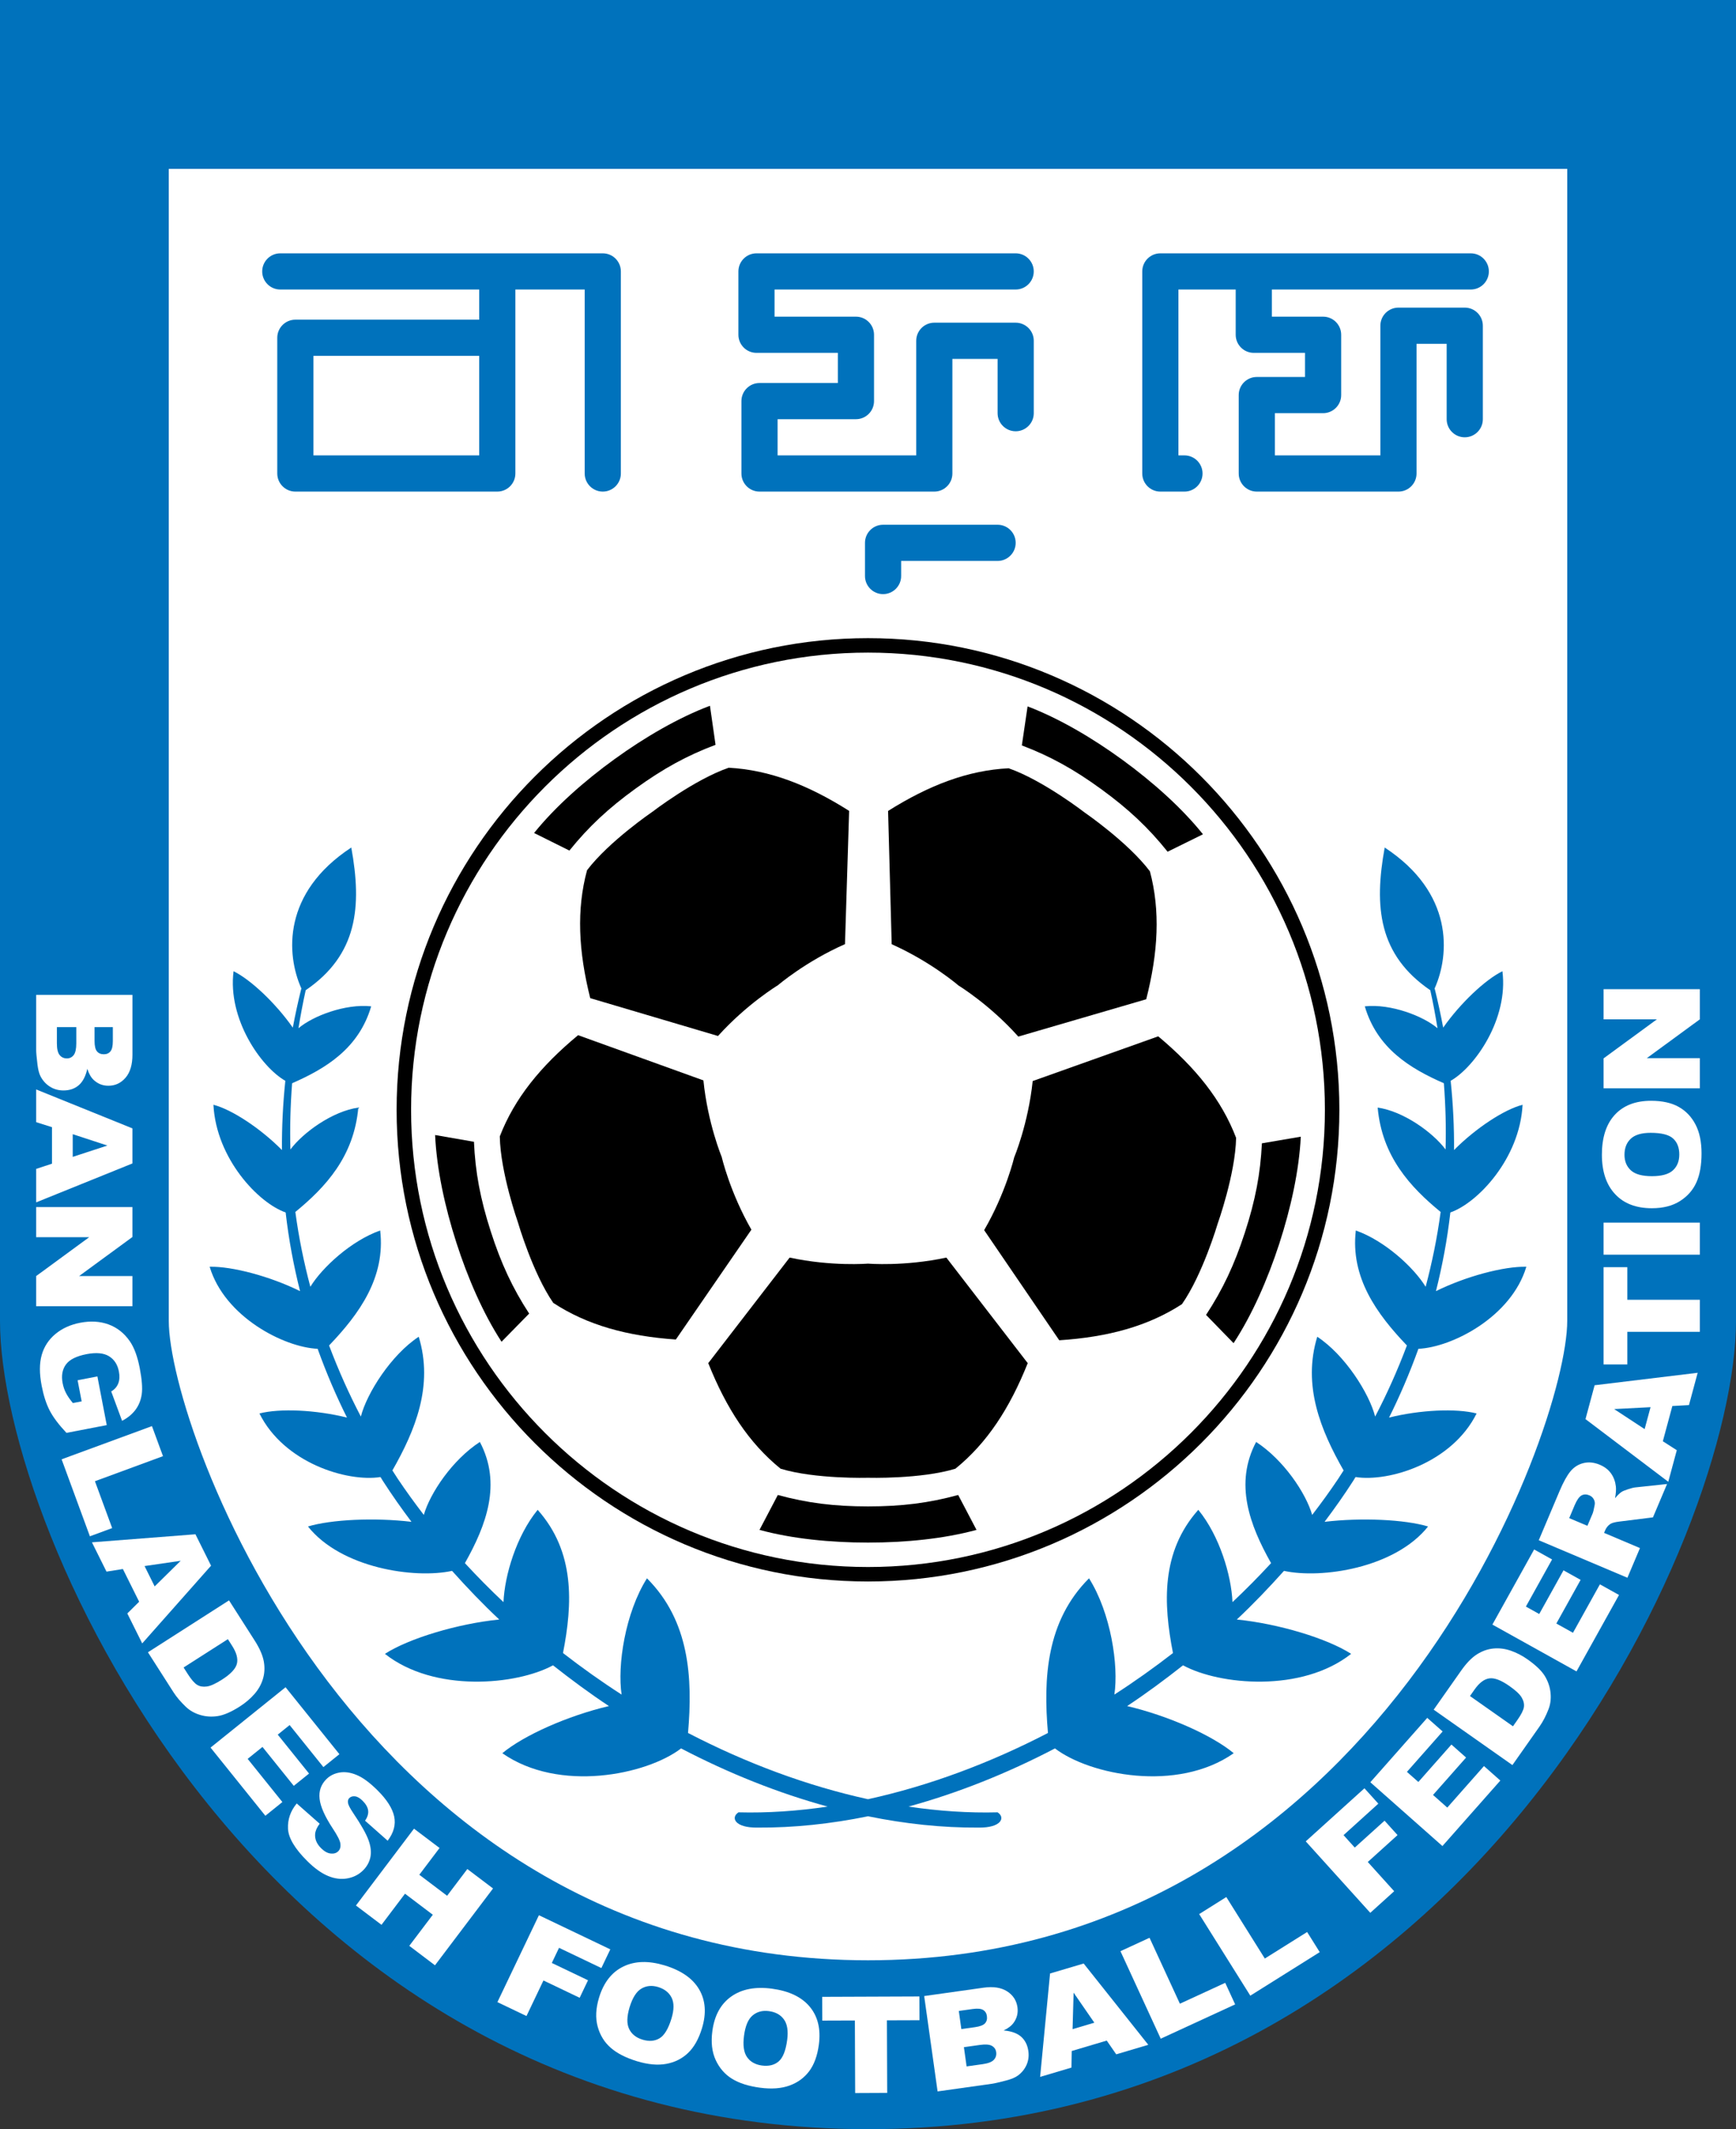 <?xml version="1.0" encoding="utf-8"?>
<!-- Generator: Adobe Illustrator 28.6.0, SVG Export Plug-In . SVG Version: 9.03 Build 54939)  -->
<svg version="1.1" id="Layer_1" xmlns="http://www.w3.org/2000/svg" xmlns:xlink="http://www.w3.org/1999/xlink" x="0px" y="0px"
	 viewBox="0 0 152.637 187.087" enable-background="new 0 0 152.637 187.087" xml:space="preserve">
<rect x="0" y="0" width="152.637" height="187.087" fill="#333333" stroke="none"/>
<g>
	<path fill-rule="evenodd" clip-rule="evenodd" fill="#0072BC" d="M0,0v116.068c0,18.55,23.319,71.019,76.319,71.019
		c52.999,0,76.319-52.469,76.319-71.019V0H0L0,0z"/>
	<path fill-rule="evenodd" clip-rule="evenodd" fill="#FFFFFF" d="M14.84,14.84c0,22.575,0,101.228,0,101.228
		c0,9.531,16.744,56.179,61.479,56.179c44.734,0,61.479-46.648,61.479-56.179c0,0,0-78.653,0-101.228
		C118.537,14.84,34.1,14.84,14.84,14.84L14.84,14.84z"/>
	<path fill-rule="evenodd" clip-rule="evenodd" fill="#0072BC" d="M52.999,22.26H24.644c-0.878,0-1.59,0.712-1.59,1.59
		c0,0.878,0.712,1.59,1.59,1.59c0,0,9.708,0,17.49,0c0,0.858,0,1.893,0,2.65c-2.635,0-16.165,0-16.165,0
		c-0.878,0-1.59,0.712-1.59,1.59v11.925c0,0.878,0.712,1.59,1.59,1.59h17.755c0.878,0,1.59-0.712,1.59-1.59V25.44
		c2.989,0,5.324,0,6.095,0c0,2.635,0,16.165,0,16.165c0,0.878,0.712,1.59,1.59,1.59c0.878,0,1.59-0.712,1.59-1.59V23.85
		C54.589,22.972,53.877,22.26,52.999,22.26L52.999,22.26z M42.134,40.015c-2.377,0-12.198,0-14.575,0c0-2.021,0-6.724,0-8.745
		c2.377,0,12.198,0,14.575,0C42.134,35.524,42.134,38.588,42.134,40.015L42.134,40.015z"/>
	<path fill-rule="evenodd" clip-rule="evenodd" fill="#0072BC" d="M66.514,22.26c-0.878,0-1.59,0.712-1.59,1.59v5.565
		c0,0.878,0.712,1.59,1.59,1.59c0,0,5.026,0,7.155,0c0,1.052,0,1.598,0,2.65c-2.099,0-6.89,0-6.89,0c-0.878,0-1.59,0.712-1.59,1.59
		v6.36c0,0.878,0.712,1.59,1.59,1.59h15.369c0.878,0,1.59-0.712,1.59-1.59c0,0,0-7.698,0-10.07c1.375,0,2.6,0,3.975,0
		c0,1.789,0,4.77,0,4.77c0,0.878,0.712,1.59,1.59,1.59c0.878,0,1.59-0.712,1.59-1.59v-6.36c0-0.878-0.712-1.59-1.59-1.59h-7.155
		c-0.878,0-1.59,0.712-1.59,1.59c0,0,0,7.698,0,10.07c-2.261,0-9.929,0-12.19,0c0-1.193,0-1.988,0-3.18c2.099,0,6.89,0,6.89,0
		c0.878,0,1.59-0.712,1.59-1.59v-5.83c0-0.878-0.712-1.59-1.59-1.59c0,0-5.027,0-7.155,0c0-0.973,0-1.412,0-2.385
		c2.751,0,21.199,0,21.199,0c0.878,0,1.59-0.712,1.59-1.59c0-0.878-0.712-1.59-1.59-1.59H66.514L66.514,22.26z"/>
	<path fill-rule="evenodd" clip-rule="evenodd" fill="#0072BC" d="M129.317,25.44c0.878,0,1.59-0.712,1.59-1.59
		c0-0.878-0.712-1.59-1.59-1.59h-27.294c-0.878,0-1.59,0.712-1.59,1.59v17.755c0,0.878,0.712,1.59,1.59,1.59h2.12
		c0.878,0,1.59-0.712,1.59-1.59c0-0.878-0.712-1.59-1.59-1.59c0,0-0.331,0-0.53,0c0-2.377,0-12.198,0-14.575
		c0.689,0,2.577,0,5.035,0v3.975c0,0.878,0.712,1.59,1.59,1.59c0,0,2.768,0,4.505,0c0,0.89,0,1.23,0,2.12c-1.681,0-4.24,0-4.24,0
		c-0.878,0-1.59,0.712-1.59,1.59v6.89c0,0.878,0.712,1.59,1.59,1.59h12.455c0.878,0,1.59-0.712,1.59-1.59c0,0,0-8.946,0-11.395
		c1.052,0,1.598,0,2.65,0c0,2.068,0,6.625,0,6.625c0,0.878,0.712,1.59,1.59,1.59c0.878,0,1.59-0.712,1.59-1.59V28.62
		c0-0.878-0.712-1.59-1.59-1.59h-5.83c-0.878,0-1.59,0.712-1.59,1.59c0,0,0,8.946,0,11.395c-2.066,0-7.208,0-9.275,0
		c0-1.317,0-2.393,0-3.71c1.681,0,4.24,0,4.24,0c0.878,0,1.59-0.712,1.59-1.59v-5.3c0-0.878-0.712-1.59-1.59-1.59
		c0,0-2.768,0-4.505,0c0-0.741,0-1.633,0-2.385C119.409,25.44,129.317,25.44,129.317,25.44L129.317,25.44z"/>
	<path fill-rule="evenodd" clip-rule="evenodd" fill="#0072BC" d="M77.643,46.109c-0.878,0-1.59,0.712-1.59,1.59v2.915
		c0,0.878,0.712,1.59,1.59,1.59c0.878,0,1.59-0.712,1.59-1.59c0,0,0-0.667,0-1.325c2.254,0,8.48,0,8.48,0
		c0.878,0,1.59-0.712,1.59-1.59s-0.712-1.59-1.59-1.59H77.643L77.643,46.109z"/>
	<path fill-rule="evenodd" clip-rule="evenodd" fill="#0072BC" d="M134.203,111.308c-1.979-0.047-5.318,0.843-7.948,2.142
		c0.555-2.201,0.993-4.502,1.267-6.913c2.383-0.823,6.103-4.722,6.35-9.461c-1.606,0.406-4.137,2.068-6.027,3.978
		c0.016-1.97-0.078-3.998-0.296-6.085c2.141-1.217,5.09-5.45,4.55-9.627c-1.503,0.732-3.718,2.826-5.207,4.954
		c-0.215-1.14-0.465-2.296-0.757-3.467c0.016-0.01,0.022-0.014,0.022-0.014c1.304-2.943,1.673-8.361-4.408-12.343
		c-0.948,5.205-0.547,9.43,4.01,12.539c0.249,1.128,0.456,2.241,0.634,3.339c-1.267-1.077-4.112-2.167-6.393-1.925
		c1.085,3.7,3.993,5.467,6.952,6.758c0.154,1.996,0.203,3.937,0.149,5.819c-1.126-1.503-3.699-3.356-5.968-3.679
		c0.378,4.295,2.871,6.989,5.535,9.17c-0.306,2.293-0.762,4.48-1.318,6.575c-1.048-1.71-3.609-4.056-6.14-4.946
		c-0.48,4.137,1.846,7.339,4.492,10.103c-0.836,2.222-1.779,4.309-2.792,6.246c-0.524-2.04-2.647-5.403-5.09-7.013
		c-1.312,4.294,0.3,8.219,2.316,11.748c-0.16,0.247-0.317,0.502-0.479,0.742c-0.722,1.077-1.487,2.13-2.284,3.165
		c-0.547-1.903-2.503-4.835-4.929-6.41c-1.936,3.673-0.565,7.312,1.315,10.648c-1.088,1.178-2.218,2.32-3.392,3.426
		c-0.101-2.363-1.141-5.833-3.006-8.11c-3.288,3.692-3.078,8.24-2.227,12.584c-1.666,1.29-3.385,2.513-5.153,3.65
		c0.388-2.548-0.308-7.174-2.229-10.216c-3.746,3.745-4.031,8.74-3.61,13.589c-5.14,2.667-10.505,4.657-15.823,5.82
		c-5.319-1.163-10.684-3.154-15.824-5.82c0.42-4.849,0.135-9.844-3.61-13.589c-1.921,3.042-2.617,7.668-2.23,10.216
		c-1.768-1.137-3.486-2.36-5.153-3.65c0.851-4.344,1.06-8.892-2.227-12.584c-1.865,2.277-2.905,5.747-3.006,8.11
		c-1.174-1.106-2.304-2.248-3.391-3.426c1.88-3.336,3.251-6.975,1.315-10.648c-2.426,1.575-4.383,4.507-4.929,6.41
		c-0.797-1.035-1.561-2.089-2.284-3.165c-0.161-0.24-0.319-0.495-0.478-0.742c2.015-3.529,3.627-7.454,2.315-11.748
		c-2.443,1.61-4.565,4.974-5.089,7.013c-1.014-1.938-1.956-4.025-2.793-6.246c2.646-2.763,4.973-5.965,4.493-10.103
		c-2.532,0.891-5.093,3.236-6.14,4.946c-0.557-2.095-1.012-4.282-1.319-6.575c2.664-2.181,5.157-4.875,5.536-9.17
		c-2.269,0.323-4.842,2.176-5.969,3.679c-0.054-1.882-0.004-3.823,0.149-5.819c2.959-1.29,5.867-3.057,6.952-6.758
		c-2.281-0.241-5.126,0.848-6.393,1.925c0.178-1.098,0.385-2.211,0.634-3.339c4.557-3.109,4.958-7.334,4.01-12.539
		c-6.081,3.982-5.712,9.4-4.408,12.343c0,0,0.006,0.004,0.022,0.014c-0.292,1.171-0.542,2.328-0.757,3.467
		c-1.489-2.128-3.704-4.222-5.207-4.954c-0.54,4.177,2.41,8.41,4.551,9.627c-0.218,2.087-0.313,4.115-0.296,6.085
		c-1.89-1.91-4.42-3.571-6.026-3.978c0.246,4.74,3.967,8.638,6.35,9.461c0.273,2.411,0.712,4.712,1.267,6.913
		c-2.629-1.299-5.969-2.188-7.948-2.142c1.315,4.4,6.521,7.075,9.494,7.21c0.77,2.14,1.64,4.16,2.58,6.043
		c-2.729-0.679-5.89-0.826-7.697-0.362c2.155,4.337,7.68,6.043,10.643,5.587c0.073,0.112,0.141,0.232,0.211,0.342
		c0.785,1.223,1.631,2.418,2.513,3.592c-3.242-0.384-7.028-0.21-9.101,0.41c2.915,3.662,9.374,4.617,12.67,3.901
		c1.32,1.474,2.693,2.911,4.147,4.273c-3.696,0.374-7.966,1.673-10.051,3.018c4.339,3.426,11.566,2.749,14.78,1.008
		c1.596,1.255,3.228,2.466,4.915,3.58c-3.602,0.847-7.476,2.563-9.372,4.143c4.975,3.482,12.675,1.906,15.718-0.421
		c4.194,2.189,8.537,3.922,12.884,5.111c-2.651,0.392-5.275,0.572-7.837,0.505c-0.712,0.456-0.33,1.375,1.689,1.34
		c3.171,0.02,6.425-0.325,9.701-0.994c3.276,0.669,6.531,1.014,9.701,0.994c2.018,0.035,2.402-0.884,1.689-1.34
		c-2.562,0.067-5.187-0.113-7.838-0.505c4.346-1.189,8.69-2.922,12.883-5.111c3.043,2.327,10.742,3.902,15.718,0.421
		c-1.896-1.58-5.77-3.296-9.372-4.143c1.687-1.114,3.319-2.325,4.914-3.58c3.213,1.741,10.44,2.418,14.78-1.008
		c-2.084-1.345-6.355-2.644-10.051-3.018c1.453-1.362,2.826-2.799,4.146-4.273c3.296,0.716,9.755-0.238,12.67-3.901
		c-2.072-0.619-5.858-0.793-9.101-0.41c0.883-1.174,1.729-2.368,2.514-3.592c0.069-0.11,0.138-0.23,0.21-0.342
		c2.963,0.456,8.488-1.25,10.644-5.587c-1.808-0.463-4.969-0.317-7.697,0.362c0.94-1.882,1.809-3.903,2.58-6.043
		C127.682,118.383,132.888,115.707,134.203,111.308L134.203,111.308z"/>
	<path fill-rule="evenodd" clip-rule="evenodd" d="M34.873,97.518c0,22.854,18.592,41.445,41.445,41.445
		c22.854,0,41.445-18.591,41.445-41.445c0-22.853-18.591-41.445-41.445-41.445C53.466,56.073,34.873,74.666,34.873,97.518
		L34.873,97.518z"/>
	<path fill-rule="evenodd" clip-rule="evenodd" fill="#FFFFFF" d="M36.145,97.518c0-22.152,18.022-40.174,40.173-40.174
		c22.152,0,40.173,18.022,40.173,40.174c0,22.152-18.021,40.173-40.173,40.173C54.167,137.692,36.145,119.67,36.145,97.518
		L36.145,97.518z"/>
	<path fill-rule="evenodd" clip-rule="evenodd" d="M83.208,110.503c-3.71,0.795-6.89,0.53-6.89,0.53s-3.18,0.265-6.89-0.53
		c-7.155,9.275-7.155,9.275-7.155,9.275c1.59,3.975,3.578,7.022,6.36,9.275c3.047,0.927,7.685,0.795,7.685,0.795
		s4.637,0.133,7.685-0.795c2.783-2.252,4.77-5.3,6.36-9.275C90.363,119.778,90.363,119.778,83.208,110.503L83.208,110.503z"/>
	<path fill-rule="evenodd" clip-rule="evenodd" d="M90.798,94.991c-0.393,3.774-1.628,6.714-1.628,6.714s-0.734,3.108-2.639,6.387
		c6.603,9.676,6.603,9.676,6.603,9.676c4.271-0.279,7.784-1.226,10.788-3.173c1.827-2.61,3.137-7.059,3.137-7.059
		s1.563-4.368,1.625-7.555c-1.279-3.343-3.563-6.176-6.848-8.919C101.834,91.06,101.834,91.06,90.798,94.991L90.798,94.991z"/>
	<path fill-rule="evenodd" clip-rule="evenodd" d="M78.401,82.968c3.465,1.544,5.877,3.629,5.877,3.629s2.729,1.659,5.257,4.486
		c11.246-3.28,11.246-3.28,11.246-3.28c1.058-4.147,1.246-7.78,0.325-11.241c-1.916-2.544-5.74-5.168-5.74-5.168
		s-3.67-2.84-6.681-3.887c-3.575,0.181-6.976,1.474-10.601,3.749C78.083,71.257,78.083,71.257,78.401,82.968L78.401,82.968z"/>
	<path fill-rule="evenodd" clip-rule="evenodd" d="M63.13,91.031c2.541-2.816,5.271-4.463,5.271-4.463s2.423-2.08,5.894-3.608
		c0.365-11.709,0.365-11.709,0.365-11.709c-3.615-2.29-7.011-3.595-10.587-3.792c-3.013,1.035-6.693,3.858-6.693,3.858
		s-3.836,2.61-5.764,5.148c-0.936,3.456-0.76,7.091,0.28,11.241C51.896,87.706,51.896,87.706,63.13,91.031L63.13,91.031z"/>
	<path fill-rule="evenodd" clip-rule="evenodd" d="M66.066,108.05c-1.892-3.29-2.612-6.395-2.612-6.395s-1.228-2.948-1.606-6.722
		C50.829,90.96,50.829,90.96,50.829,90.96c-3.298,2.728-5.59,5.552-6.885,8.892c0.051,3.183,1.595,7.558,1.595,7.558
		s1.293,4.455,3.108,7.075c2.997,1.96,6.507,2.918,10.776,3.217C59.424,117.701,59.424,117.701,66.066,108.05L66.066,108.05z"/>
	<path fill-rule="evenodd" clip-rule="evenodd" d="M84.248,131.362c-2.58,0.704-4.952,1.004-7.929,1.004
		c-2.977,0-5.349-0.3-7.929-1.004l-1.611,3.067c2.868,0.783,6.264,1.116,9.54,1.116c3.278,0,6.673-0.333,9.54-1.116L84.248,131.362
		L84.248,131.362z"/>
	<path fill-rule="evenodd" clip-rule="evenodd" d="M110.952,100.462c-0.128,2.671-0.577,5.018-1.5,7.851
		c-0.921,2.829-1.942,4.991-3.41,7.226l2.418,2.483c1.631-2.486,3-5.611,4.016-8.727c1.015-3.115,1.75-6.446,1.895-9.416
		L110.952,100.462L110.952,100.462z"/>
	<path fill-rule="evenodd" clip-rule="evenodd" d="M89.846,65.499c2.498,0.949,4.592,2.104,7,3.859
		c2.405,1.752,4.144,3.392,5.815,5.481l3.109-1.531c-1.859-2.321-4.406-4.59-7.053-6.521c-2.648-1.93-5.588-3.66-8.367-4.718
		L89.846,65.499L89.846,65.499z"/>
	<path fill-rule="evenodd" clip-rule="evenodd" d="M50.064,74.738c1.677-2.081,3.423-3.715,5.838-5.46
		c2.411-1.745,4.509-2.89,7.012-3.832l-0.492-3.431c-2.782,1.049-5.73,2.767-8.385,4.687c-2.655,1.919-5.211,4.179-7.077,6.492
		L50.064,74.738L50.064,74.738z"/>
	<path fill-rule="evenodd" clip-rule="evenodd" d="M46.526,115.423c-1.46-2.239-2.472-4.405-3.383-7.241
		c-0.912-2.832-1.352-5.182-1.471-7.855l-3.415-0.594c0.134,2.968,0.856,6.304,1.859,9.424c1.002,3.119,2.359,6.249,3.981,8.74
		L46.526,115.423L46.526,115.423z"/>
	<path fill-rule="evenodd" clip-rule="evenodd" fill="#FFFFFF" d="M9.921,90.252v1.236c0,0.424-0.069,0.722-0.208,0.892
		c-0.139,0.171-0.333,0.257-0.58,0.257c-0.265,0-0.467-0.086-0.608-0.257c-0.141-0.17-0.211-0.474-0.211-0.911v-1.217H9.921
		L9.921,90.252z M3.18,87.42v4.847c0,0.206,0.037,0.625,0.112,1.257c0.058,0.475,0.151,0.831,0.278,1.065
		c0.203,0.381,0.479,0.681,0.828,0.899c0.349,0.219,0.744,0.329,1.181,0.329c0.541,0,0.989-0.153,1.346-0.461
		c0.355-0.309,0.606-0.789,0.751-1.441c0.137,0.431,0.325,0.759,0.566,0.983c0.361,0.337,0.789,0.505,1.287,0.505
		c0.602,0,1.105-0.234,1.509-0.704c0.404-0.47,0.607-1.143,0.607-2.019V87.42H3.18L3.18,87.42z M6.708,90.252v1.424
		c0,0.491-0.077,0.834-0.228,1.031c-0.152,0.195-0.351,0.294-0.597,0.294c-0.267,0-0.482-0.099-0.641-0.298
		c-0.161-0.199-0.24-0.539-0.24-1.022v-1.43H6.708L6.708,90.252z"/>
	<path fill-rule="evenodd" clip-rule="evenodd" fill="#FFFFFF" d="M6.393,99.659l3.048,0.998l-3.048,0.996V99.659L6.393,99.659z
		 M3.18,102.71v2.94l8.463-3.419v-3.082l-8.463-3.42v2.875l1.391,0.439v3.208L3.18,102.71L3.18,102.71z"/>
	<polygon fill-rule="evenodd" clip-rule="evenodd" fill="#FFFFFF" points="11.643,106.063 11.643,108.694 6.956,112.125 
		11.643,112.125 11.643,114.774 3.18,114.774 3.18,112.125 7.841,108.712 3.18,108.712 3.18,106.063 11.643,106.063 	"/>
	<path fill-rule="evenodd" clip-rule="evenodd" fill="#FFFFFF" d="M6.823,121.281l1.74-0.336l0.822,4.278l-3.541,0.681
		c-0.679-0.719-1.171-1.373-1.477-1.965c-0.306-0.594-0.541-1.321-0.706-2.184c-0.204-1.06-0.203-1.96,0.005-2.691
		c0.207-0.735,0.608-1.348,1.203-1.845c0.595-0.495,1.323-0.826,2.187-0.992c0.908-0.174,1.737-0.126,2.489,0.149
		c0.75,0.273,1.375,0.765,1.869,1.477c0.385,0.554,0.677,1.346,0.874,2.371c0.19,0.989,0.248,1.745,0.176,2.269
		c-0.073,0.522-0.253,0.979-0.541,1.368c-0.287,0.391-0.684,0.721-1.19,0.985l-0.955-2.582c0.294-0.171,0.5-0.403,0.617-0.699
		c0.117-0.295,0.136-0.646,0.058-1.054c-0.116-0.609-0.406-1.056-0.869-1.341c-0.462-0.285-1.117-0.345-1.965-0.185
		c-0.903,0.174-1.513,0.48-1.828,0.918c-0.315,0.439-0.41,0.984-0.284,1.636c0.059,0.309,0.157,0.596,0.294,0.861
		c0.135,0.265,0.337,0.559,0.605,0.884l0.774-0.149L6.823,121.281L6.823,121.281z"/>
	<polygon fill-rule="evenodd" clip-rule="evenodd" fill="#FFFFFF" points="13.361,125.31 14.331,127.951 8.347,130.153 
		9.862,134.271 7.904,134.992 5.417,128.228 13.361,125.31 	"/>
	<path fill-rule="evenodd" clip-rule="evenodd" fill="#FFFFFF" d="M12.711,137.607l3.174-0.463l-2.286,2.251L12.711,137.607
		L12.711,137.607z M11.194,141.771l1.31,2.633l6.053-6.83l-1.373-2.759l-9.101,0.707l1.281,2.574l1.441-0.228l1.43,2.874
		L11.194,141.771L11.194,141.771z"/>
	<path fill-rule="evenodd" clip-rule="evenodd" fill="#FFFFFF" d="M20.411,144.617c0.389,0.608,0.528,1.134,0.418,1.576
		c-0.111,0.44-0.545,0.903-1.3,1.386c-0.567,0.363-1.016,0.568-1.345,0.611c-0.33,0.046-0.612-0.001-0.848-0.145
		c-0.235-0.141-0.51-0.458-0.824-0.948l-0.369-0.578l3.893-2.488L20.411,144.617L20.411,144.617z M13.008,145.184l2.248,3.515
		c0.269,0.42,0.635,0.849,1.095,1.286c0.336,0.318,0.751,0.555,1.246,0.704c0.494,0.15,1.01,0.184,1.55,0.101
		c0.539-0.083,1.191-0.366,1.955-0.855c0.485-0.311,0.905-0.669,1.261-1.073c0.355-0.403,0.608-0.848,0.754-1.336
		c0.149-0.487,0.174-1.001,0.078-1.539c-0.098-0.54-0.366-1.155-0.811-1.848l-2.247-3.516L13.008,145.184L13.008,145.184z"/>
	<polygon fill-rule="evenodd" clip-rule="evenodd" fill="#FFFFFF" points="25.108,148.255 29.842,154.138 28.435,155.271 
		25.466,151.579 24.421,152.42 27.172,155.84 25.83,156.92 23.079,153.5 21.775,154.549 24.828,158.343 23.331,159.548 
		18.513,153.558 25.108,148.255 	"/>
	<path fill-rule="evenodd" clip-rule="evenodd" fill="#FFFFFF" d="M26.09,158.467l2.016,1.779c-0.244,0.329-0.378,0.631-0.399,0.906
		c-0.035,0.45,0.139,0.864,0.524,1.245c0.287,0.286,0.569,0.442,0.849,0.47c0.279,0.03,0.501-0.039,0.664-0.205
		c0.155-0.157,0.218-0.368,0.189-0.637c-0.026-0.271-0.253-0.727-0.68-1.367c-0.695-1.056-1.079-1.921-1.152-2.596
		c-0.077-0.677,0.119-1.25,0.586-1.722c0.306-0.308,0.693-0.505,1.159-0.588c0.466-0.085,0.97-0.015,1.513,0.213
		c0.545,0.225,1.153,0.672,1.828,1.342c0.828,0.821,1.317,1.59,1.471,2.304c0.152,0.716-0.039,1.426-0.573,2.13l-1.987-1.759
		c0.22-0.323,0.311-0.626,0.269-0.909c-0.041-0.281-0.203-0.563-0.488-0.845c-0.234-0.233-0.456-0.363-0.664-0.387
		c-0.21-0.027-0.38,0.028-0.512,0.16c-0.093,0.093-0.129,0.227-0.105,0.403c0.016,0.174,0.166,0.472,0.45,0.893
		c0.703,1.042,1.154,1.84,1.354,2.395c0.201,0.555,0.255,1.05,0.166,1.487c-0.09,0.434-0.299,0.818-0.626,1.149
		c-0.382,0.385-0.85,0.626-1.402,0.724c-0.552,0.098-1.118,0.027-1.698-0.215c-0.579-0.24-1.182-0.672-1.811-1.293
		c-1.102-1.093-1.672-2.048-1.708-2.859C25.286,159.868,25.542,159.13,26.09,158.467L26.09,158.467z"/>
	<polygon fill-rule="evenodd" clip-rule="evenodd" fill="#FFFFFF" points="36.4,160.683 38.647,162.38 36.868,164.732 
		39.312,166.579 41.091,164.229 43.35,165.937 38.245,172.688 35.986,170.978 38.054,168.246 35.61,166.397 33.543,169.131 
		31.296,167.434 36.4,160.683 	"/>
	<polygon fill-rule="evenodd" clip-rule="evenodd" fill="#FFFFFF" points="47.384,168.288 53.66,171.286 52.875,172.93 
		49.153,171.152 48.518,172.483 51.701,174.003 50.966,175.543 47.783,174.021 46.291,177.146 43.734,175.924 47.384,168.288 	"/>
	<path fill-rule="evenodd" clip-rule="evenodd" fill="#FFFFFF" d="M56.396,174.735c0.438-0.256,0.927-0.302,1.471-0.137
		c0.566,0.174,0.961,0.487,1.185,0.938c0.224,0.452,0.22,1.06-0.013,1.827c-0.277,0.909-0.628,1.488-1.052,1.741
		c-0.424,0.252-0.924,0.29-1.502,0.114c-0.563-0.172-0.953-0.487-1.172-0.944c-0.217-0.455-0.202-1.093,0.046-1.909
		C55.614,175.534,55.959,174.992,56.396,174.735L56.396,174.735z M52.551,178.077c0.208,0.753,0.588,1.373,1.144,1.857
		c0.556,0.487,1.325,0.88,2.309,1.181c0.966,0.293,1.824,0.372,2.575,0.235c0.75-0.136,1.389-0.457,1.917-0.958
		c0.528-0.503,0.937-1.228,1.226-2.176c0.398-1.309,0.315-2.443-0.248-3.408c-0.564-0.962-1.571-1.665-3.022-2.107
		c-1.415-0.431-2.631-0.4-3.649,0.097c-1.018,0.494-1.729,1.405-2.132,2.729C52.383,176.474,52.343,177.325,52.551,178.077
		L52.551,178.077z"/>
	<path fill-rule="evenodd" clip-rule="evenodd" fill="#FFFFFF" d="M66.178,177.09c0.389-0.325,0.865-0.45,1.428-0.375
		c0.587,0.077,1.028,0.32,1.322,0.731c0.294,0.409,0.39,1.01,0.284,1.803c-0.126,0.941-0.377,1.571-0.753,1.888
		c-0.377,0.319-0.865,0.436-1.465,0.358c-0.584-0.08-1.02-0.323-1.31-0.739c-0.29-0.414-0.378-1.046-0.265-1.893
		C65.534,178.004,65.787,177.413,66.178,177.09L66.178,177.09z M62.927,181.012c0.328,0.708,0.805,1.256,1.433,1.645
		c0.628,0.389,1.45,0.651,2.469,0.787c1.002,0.133,1.862,0.071,2.58-0.187c0.719-0.257,1.296-0.677,1.735-1.259
		c0.439-0.583,0.724-1.363,0.855-2.347c0.18-1.356-0.087-2.461-0.8-3.321c-0.713-0.856-1.822-1.386-3.325-1.587
		c-1.467-0.195-2.66,0.035-3.584,0.691c-0.923,0.654-1.476,1.668-1.658,3.041C62.501,179.458,62.6,180.304,62.927,181.012
		L62.927,181.012z"/>
	<polygon fill-rule="evenodd" clip-rule="evenodd" fill="#FFFFFF" points="72.292,175.46 80.838,175.427 80.847,177.514 
		77.981,177.524 78.006,183.9 75.19,183.913 75.165,177.537 72.3,177.547 72.292,175.46 	"/>
	<path fill-rule="evenodd" clip-rule="evenodd" fill="#FFFFFF" d="M84.303,176.7l1.224-0.172c0.42-0.058,0.725-0.031,0.913,0.083
		c0.189,0.115,0.3,0.291,0.333,0.538c0.038,0.261-0.018,0.474-0.168,0.638c-0.151,0.164-0.441,0.275-0.873,0.336l-1.206,0.17
		L84.303,176.7L84.303,176.7z M82.437,183.77l4.798-0.675c0.205-0.029,0.615-0.124,1.232-0.285c0.462-0.122,0.802-0.265,1.017-0.425
		c0.348-0.252,0.606-0.566,0.773-0.944c0.168-0.376,0.222-0.782,0.16-1.215c-0.074-0.536-0.289-0.958-0.643-1.27
		c-0.354-0.308-0.866-0.488-1.532-0.541c0.409-0.195,0.707-0.427,0.896-0.698c0.283-0.403,0.389-0.85,0.321-1.344
		c-0.085-0.596-0.387-1.062-0.909-1.397c-0.52-0.334-1.216-0.442-2.083-0.319l-5.209,0.733L82.437,183.77L82.437,183.77z
		 M84.751,179.882l1.41-0.197c0.486-0.068,0.837-0.041,1.052,0.081c0.215,0.124,0.342,0.306,0.375,0.551
		c0.037,0.265-0.031,0.491-0.205,0.677c-0.174,0.185-0.498,0.313-0.977,0.38l-1.418,0.199L84.751,179.882L84.751,179.882z"/>
	<path fill-rule="evenodd" clip-rule="evenodd" fill="#FFFFFF" d="M94.305,178.299l0.091-3.207l1.822,2.639L94.305,178.299
		L94.305,178.299z M98.144,180.511l2.819-0.837l-5.682-7.142l-2.955,0.875l-0.874,9.087l2.755-0.818l0.025-1.458l3.077-0.914
		L98.144,180.511L98.144,180.511z"/>
	<polygon fill-rule="evenodd" clip-rule="evenodd" fill="#FFFFFF" points="98.516,171.448 101.072,170.27 103.742,176.063 
		107.727,174.228 108.6,176.123 102.056,179.137 98.516,171.448 	"/>
	<polygon fill-rule="evenodd" clip-rule="evenodd" fill="#FFFFFF" points="105.437,168.188 107.822,166.69 111.209,172.094 
		114.929,169.763 116.037,171.531 109.933,175.357 105.437,168.188 	"/>
	<polygon fill-rule="evenodd" clip-rule="evenodd" fill="#FFFFFF" points="114.807,161.798 119.968,157.134 121.189,158.485 
		118.13,161.251 119.117,162.344 121.736,159.981 122.879,161.246 120.262,163.61 122.583,166.179 120.482,168.077 114.807,161.798 
			"/>
	<polygon fill-rule="evenodd" clip-rule="evenodd" fill="#FFFFFF" points="120.486,156.604 125.49,150.946 126.842,152.142 
		123.703,155.692 124.709,156.579 127.615,153.291 128.905,154.433 125.998,157.72 127.251,158.83 130.477,155.181 131.916,156.455 
		126.825,162.21 120.486,156.604 	"/>
	<path fill-rule="evenodd" clip-rule="evenodd" fill="#FFFFFF" d="M129.647,148.46c0.416-0.591,0.848-0.92,1.297-0.983
		c0.452-0.066,1.043,0.159,1.777,0.676c0.553,0.387,0.911,0.725,1.077,1.013c0.167,0.287,0.23,0.566,0.189,0.84
		c-0.044,0.272-0.232,0.646-0.568,1.123l-0.392,0.558l-3.779-2.658L129.647,148.46L129.647,148.46z M132.978,155.095l2.4-3.412
		c0.287-0.411,0.547-0.911,0.776-1.501c0.168-0.433,0.228-0.907,0.178-1.42c-0.048-0.515-0.214-1.006-0.493-1.474
		c-0.281-0.468-0.793-0.962-1.534-1.484c-0.469-0.331-0.961-0.585-1.469-0.76c-0.507-0.176-1.017-0.24-1.522-0.192
		c-0.507,0.048-0.992,0.219-1.456,0.513c-0.461,0.293-0.929,0.776-1.401,1.449l-2.401,3.413L132.978,155.095L132.978,155.095z"/>
	<polygon fill-rule="evenodd" clip-rule="evenodd" fill="#FFFFFF" points="131.218,142.75 134.889,136.15 136.466,137.027 
		134.163,141.168 135.336,141.821 137.47,137.984 138.975,138.821 136.841,142.657 138.303,143.47 140.671,139.213 142.351,140.148 
		138.613,146.864 131.218,142.75 	"/>
	<path fill-rule="evenodd" clip-rule="evenodd" fill="#FFFFFF" d="M137.972,133.396l0.474-1.124c0.199-0.469,0.402-0.759,0.609-0.87
		c0.209-0.113,0.439-0.114,0.693-0.007c0.172,0.073,0.302,0.191,0.389,0.354c0.087,0.164,0.111,0.337,0.069,0.519
		c-0.069,0.367-0.126,0.607-0.176,0.725l-0.458,1.078L137.972,133.396L137.972,133.396z M144.194,136.027l-3.157-1.335l0.096-0.227
		c0.099-0.234,0.25-0.418,0.449-0.553c0.149-0.098,0.416-0.168,0.797-0.214l2.956-0.369l1.24-2.931l-2.786,0.298
		c-0.139,0.013-0.352,0.064-0.636,0.158c-0.284,0.093-0.477,0.173-0.582,0.242c-0.154,0.101-0.345,0.285-0.568,0.552
		c0.076-0.418,0.101-0.764,0.072-1.035c-0.05-0.428-0.188-0.807-0.42-1.137c-0.232-0.331-0.563-0.588-0.994-0.77
		c-0.502-0.21-0.98-0.26-1.433-0.147c-0.456,0.112-0.836,0.352-1.143,0.721c-0.306,0.368-0.629,0.952-0.967,1.751l-1.822,4.308
		l7.794,3.296L144.194,136.027L144.194,136.027z"/>
	<path fill-rule="evenodd" clip-rule="evenodd" fill="#FFFFFF" d="M144.603,125.573l-2.682-1.76l3.203-0.166L144.603,125.573
		L144.603,125.573z M148.501,123.463l0.766-2.839l-9.061,1.096l-0.803,2.975l7.279,5.507l0.749-2.774l-1.227-0.787l0.836-3.097
		L148.501,123.463L148.501,123.463z"/>
	<polygon fill-rule="evenodd" clip-rule="evenodd" fill="#FFFFFF" points="140.994,119.89 140.994,111.344 143.081,111.344 
		143.081,114.209 149.457,114.209 149.457,117.025 143.081,117.025 143.081,119.89 140.994,119.89 	"/>
	<polygon fill-rule="evenodd" clip-rule="evenodd" fill="#FFFFFF" points="140.994,110.246 140.994,107.431 149.457,107.431 
		149.457,110.246 140.994,110.246 	"/>
	<path fill-rule="evenodd" clip-rule="evenodd" fill="#FFFFFF" d="M143.391,102.835c-0.373-0.344-0.559-0.799-0.559-1.367
		c0-0.594,0.184-1.061,0.55-1.408c0.367-0.346,0.95-0.52,1.75-0.52c0.949,0,1.608,0.166,1.972,0.497
		c0.364,0.331,0.547,0.8,0.547,1.406c0,0.588-0.186,1.052-0.559,1.393c-0.375,0.342-0.988,0.513-1.842,0.513
		C144.385,103.35,143.766,103.179,143.391,102.835L143.391,102.835z M147.71,105.538c0.658-0.418,1.141-0.964,1.443-1.637
		c0.303-0.673,0.454-1.524,0.454-2.553c0-1.01-0.174-1.855-0.526-2.531c-0.35-0.677-0.842-1.195-1.476-1.553
		c-0.633-0.358-1.447-0.539-2.436-0.539c-1.368,0-2.431,0.411-3.188,1.232c-0.755,0.82-1.135,1.988-1.135,3.505
		c0,1.479,0.385,2.632,1.158,3.461c0.77,0.828,1.848,1.242,3.233,1.242C146.226,106.165,147.052,105.957,147.71,105.538
		L147.71,105.538z"/>
	<polygon fill-rule="evenodd" clip-rule="evenodd" fill="#FFFFFF" points="140.994,95.63 140.994,92.998 145.681,89.568 
		140.994,89.568 140.994,86.918 149.457,86.918 149.457,89.568 144.795,92.979 149.457,92.979 149.457,95.63 140.994,95.63 	"/>
</g>
</svg>
